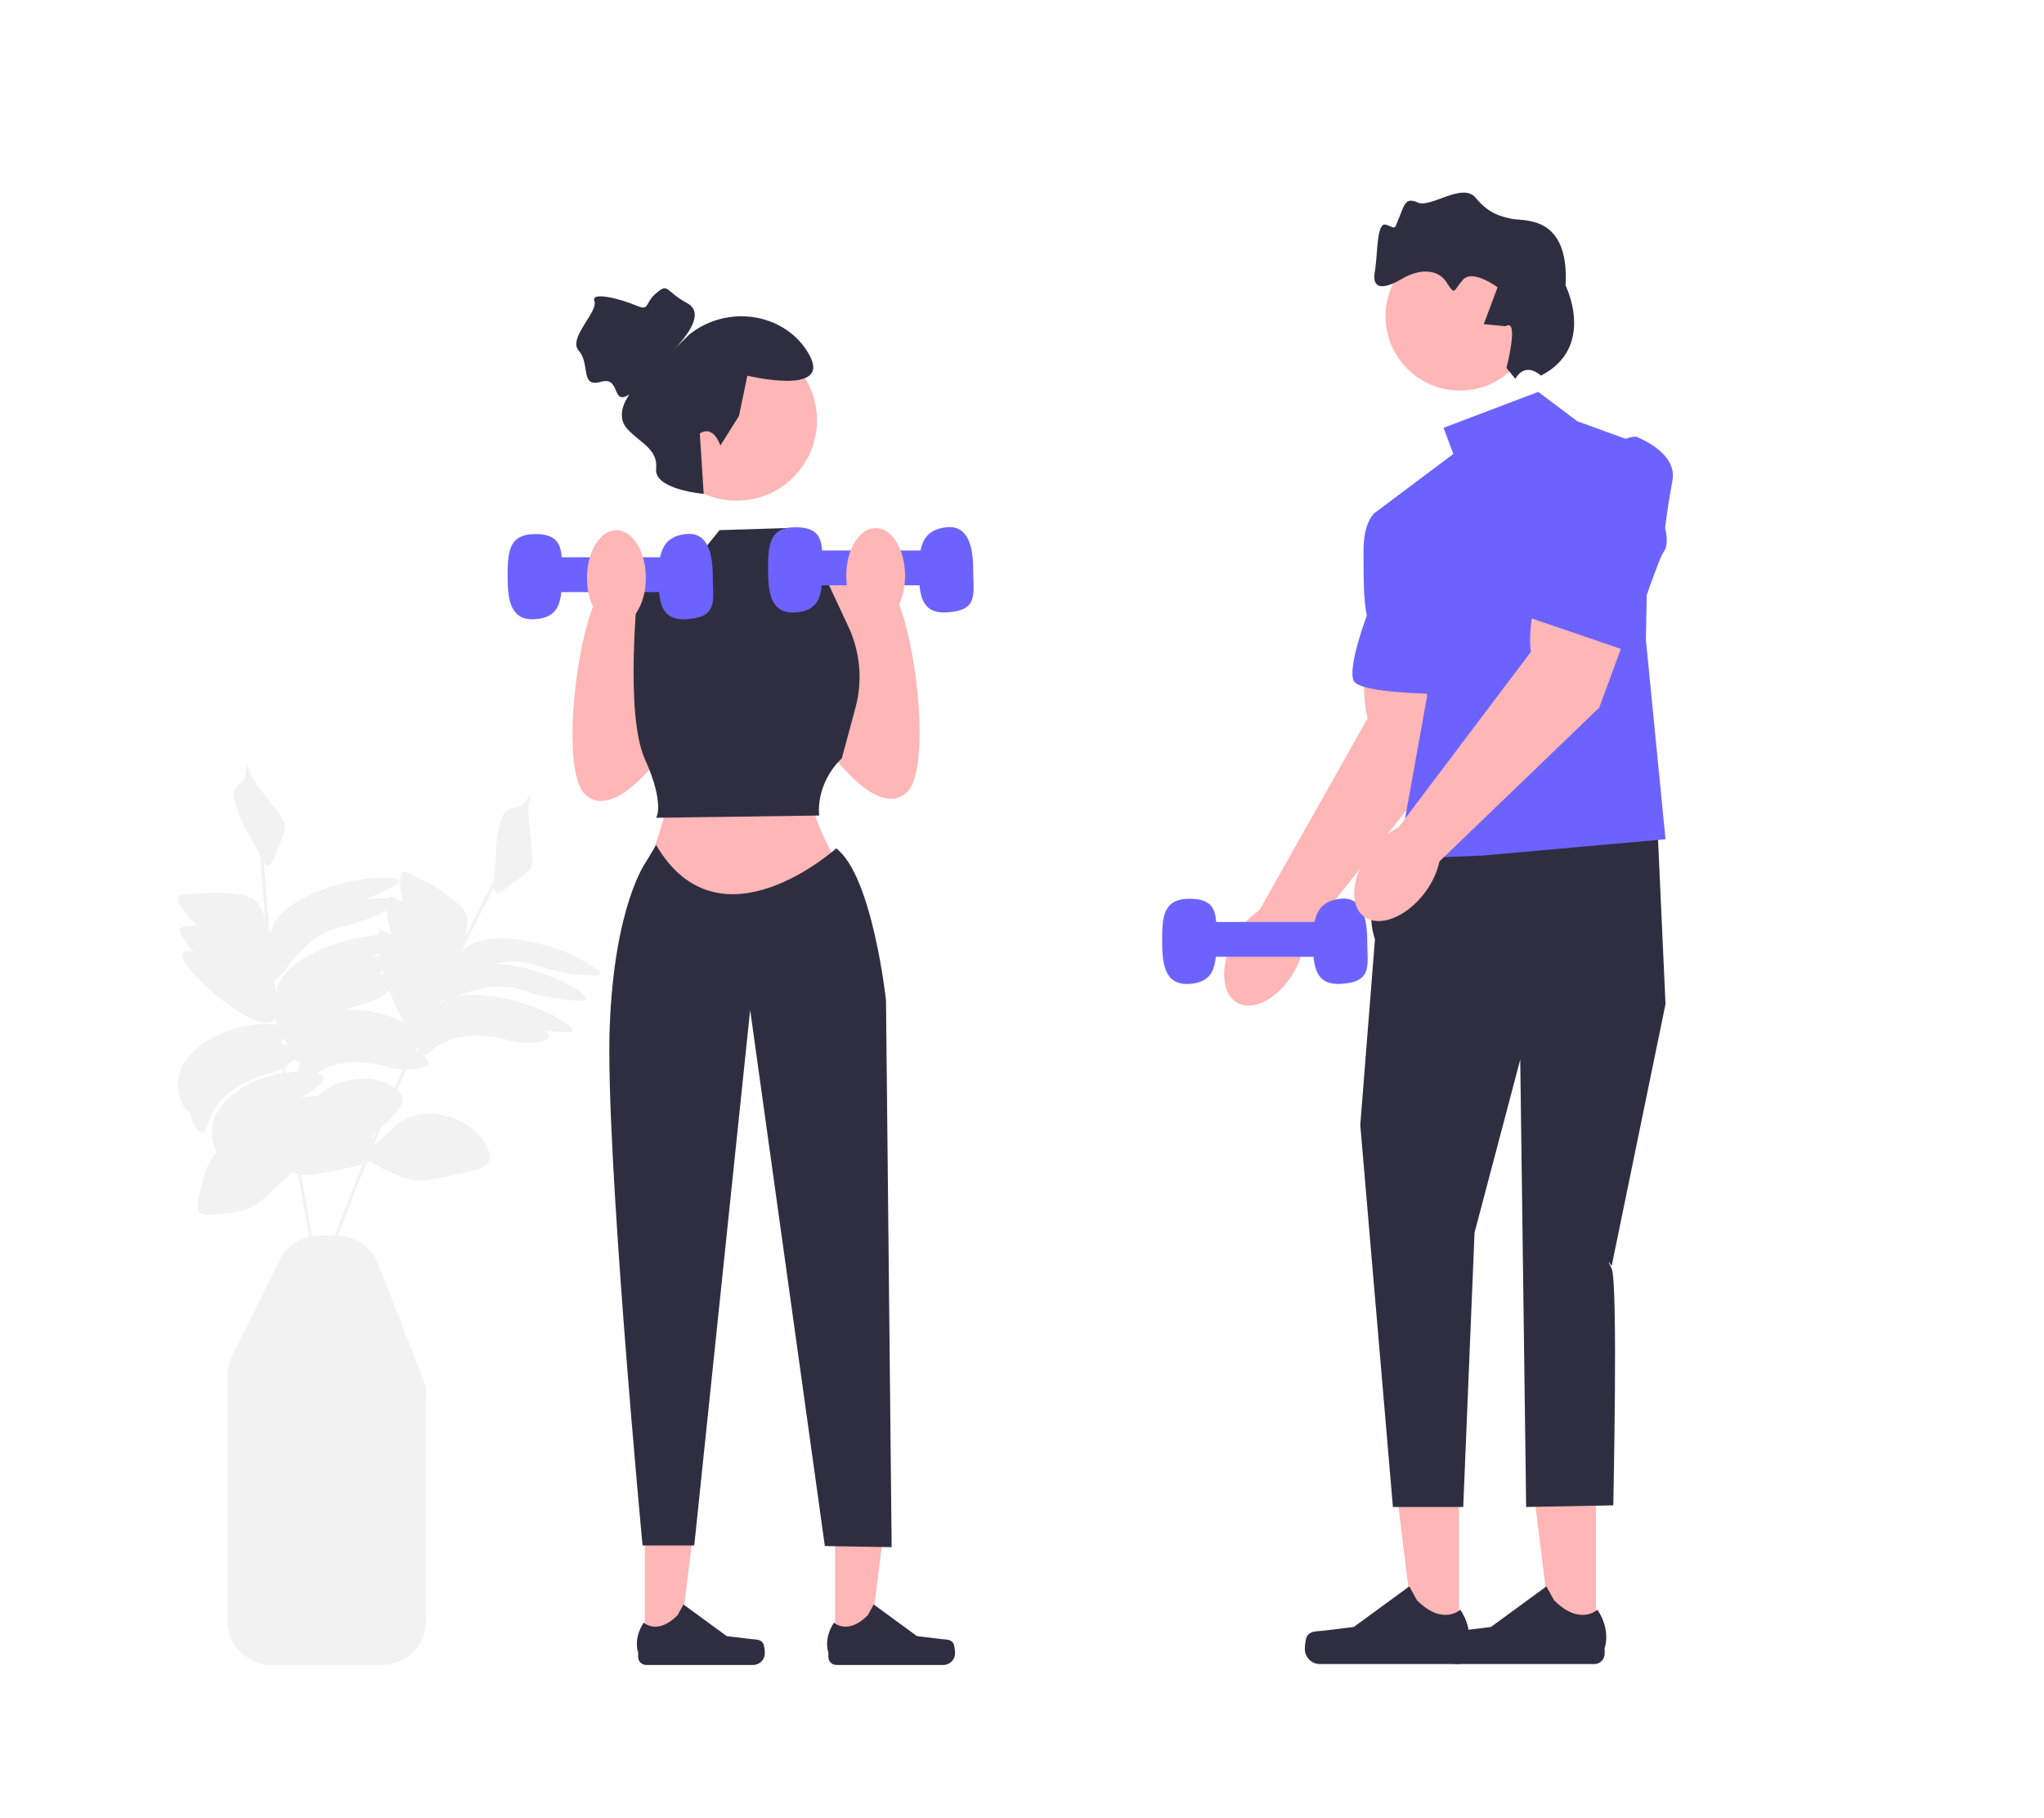 <?xml version="1.0" encoding="UTF-8"?> <svg xmlns="http://www.w3.org/2000/svg" width="435" height="387" viewBox="0 0 435 387" fill="none"><g clip-path="url(#clip0_3_50)"><path d="M108.333 199.808C103.396 199.475 101.097 200.437 99.612 201.416C99.135 201.73 98.665 202.099 98.221 202.496C100.465 197.942 102.763 193.407 105.105 188.905C105.121 189.509 105.228 189.796 105.494 189.939C106.101 190.267 107.518 189.217 110.327 187.104C112.462 185.498 112.735 185.09 112.894 184.811C113.452 183.83 113.404 183.022 113.06 179.498C112.443 173.172 112.284 172.578 112.583 171.084C112.686 170.57 112.968 169.33 112.768 169.259C112.563 169.186 112.244 170.486 111.108 171.335C110.001 172.162 109.221 171.735 108.215 172.267C106.915 172.955 106.557 174.546 106.019 177.108C105.542 179.376 105.663 180.179 105.379 184.453C105.299 185.664 105.222 186.606 105.17 187.347C103.073 191.359 101.015 195.4 98.994 199.456C99.022 199.345 99.047 199.24 99.07 199.149C99.695 196.584 99.487 195.401 99.172 194.569C98.663 193.222 97.651 192.416 95.648 190.858C93.686 189.331 92.026 188.452 90.031 187.408C87.415 186.04 86.108 185.356 85.753 185.556C84.862 186.058 84.995 188.69 85.739 191.983C84.045 191.109 83.146 190.699 82.861 190.859C82.739 190.928 82.636 191.039 82.552 191.185C81.285 191.122 79.607 191.194 77.687 191.446C79.202 190.898 80.905 190.175 82.739 189.189C84.329 188.335 85.122 187.9 85.046 187.541C84.774 186.255 73.918 186.281 64.611 191.168C60.23 193.468 58.773 195.491 58.02 197.103C57.778 197.62 57.569 198.18 57.398 198.752C56.929 193.696 56.517 188.628 56.159 183.565C56.488 184.072 56.73 184.26 57.031 184.244C57.72 184.205 58.379 182.569 59.667 179.298C60.647 176.811 60.667 176.321 60.656 176.001C60.619 174.872 60.156 174.208 58.02 171.385C54.185 166.316 53.739 165.894 53.213 164.464C53.032 163.972 52.624 162.768 52.417 162.812C52.203 162.857 52.611 164.132 52.087 165.45C51.576 166.734 50.688 166.778 50.109 167.758C49.361 169.025 49.888 170.568 50.769 173.033C51.548 175.216 52.072 175.836 54.065 179.628C54.629 180.702 55.056 181.544 55.4 182.204C55.71 186.72 56.069 191.241 56.468 195.755C56.433 195.646 56.4 195.543 56.372 195.454C55.564 192.941 54.767 192.041 54.065 191.497C52.926 190.616 51.642 190.458 49.121 190.179C46.65 189.905 44.775 190.024 42.529 190.179C39.584 190.381 38.112 190.482 37.915 190.838C37.372 191.815 39.206 194.321 41.946 197.003C39.709 197.161 38.569 197.278 38.397 197.588C37.946 198.399 39.135 200.264 41.117 202.407C39.739 202.525 39.013 202.649 38.879 202.892C37.367 205.614 54.258 220.197 57.995 217.399C58.279 217.187 58.479 216.875 58.618 216.495C58.679 217.009 58.742 217.524 58.804 218.038C54.39 217.541 45.911 218.872 40.881 224.14C38.38 226.758 38.003 229.019 37.915 229.745C37.522 232.965 39.088 236.393 40.388 236.645C40.772 239.043 41.974 241.026 42.961 241.008C44.199 240.987 43.98 237.842 46.916 234.414C48.965 232.022 51.402 230.833 52.849 230.128C55.956 228.612 57.762 228.656 60 227.422C60.045 227.754 60.093 228.087 60.138 228.419C56.038 229.107 51.356 230.866 48.11 234.265C45.61 236.883 45.233 239.144 45.144 239.87C44.902 241.854 45.406 243.914 46.131 245.267C44.158 247.34 43.613 249.504 42.529 253.814C41.836 256.568 41.987 257.545 42.529 258.101C42.977 258.56 43.684 258.724 46.484 258.43C49.521 258.112 51.04 257.953 52.417 257.441C54.594 256.632 56.095 255.242 59.008 252.495C60.206 251.366 61.219 250.406 62.045 249.569C62.475 249.716 62.878 249.828 63.285 249.908C63.333 249.918 63.379 249.924 63.426 249.933C64.177 254.387 64.971 258.828 65.807 263.251C63.089 263.857 60.767 265.647 59.492 268.222L49.409 288.57C48.773 289.854 48.436 291.291 48.436 292.725V345.048C48.436 350.207 52.632 354.404 57.789 354.404H81.322C86.479 354.404 90.674 350.207 90.674 345.048V296.868C90.674 295.694 90.457 294.544 90.028 293.451L80.419 268.959C79.029 265.418 75.709 263.112 71.923 263.029C73.886 257.849 75.912 252.674 78.007 247.521C78.331 247.396 78.616 247.265 78.865 247.127C79.251 247.552 80.044 248.046 81.724 248.85C84.479 250.168 85.856 250.827 87.297 251.112C89.576 251.562 91.582 251.163 95.501 250.346C100.834 249.236 103.512 248.648 104.07 247.096C104.842 244.948 102.42 242.181 101.753 241.418C100.302 239.76 98.701 239.004 97.712 238.55C96.427 237.959 92.766 236.277 88.339 237.437C85.553 238.168 83.958 239.727 80.767 242.846C80.459 243.147 80.194 243.42 79.959 243.674C79.906 243.521 79.846 243.37 79.78 243.221C80.228 242.141 80.675 241.062 81.128 239.985C84.4 236.879 86.011 235.169 85.705 233.701C85.562 233.012 85.128 232.433 84.569 231.951C85.19 230.525 85.812 229.1 86.442 227.68C86.731 227.673 87.03 227.66 87.351 227.629C89.038 227.47 90.947 227.29 91.15 226.48C91.258 226.052 90.887 225.425 90.158 224.72C91.212 224.425 92.816 222.281 96.418 221.12C99.415 220.153 102.113 220.415 103.715 220.571C107.849 220.973 109.198 222.315 112.915 221.965C114.601 221.805 116.51 221.625 116.714 220.815C116.805 220.452 116.55 219.944 116.027 219.369C116.963 219.498 117.966 219.6 119.034 219.662C120.836 219.765 121.739 219.81 121.862 219.464C122.302 218.226 113.036 212.567 102.55 211.861C100.004 211.69 98.163 211.864 96.77 212.206C100.122 210.954 105.11 209.051 110.587 210.592C112.472 211.122 116.288 212.588 121.926 212.912C123.727 213.015 124.631 213.06 124.754 212.714C125.194 211.476 115.936 205.822 105.455 205.112C107.888 204.62 110.616 204.483 113.479 205.288C115.364 205.819 119.18 207.284 124.817 207.608C126.619 207.712 127.523 207.756 127.646 207.41C128.086 206.172 118.82 200.513 108.333 199.808ZM59.89 221.488C60.032 221.376 60.171 221.264 60.306 221.153C60.546 221.506 60.8 221.778 61.054 221.95C61.081 222.092 61.11 222.232 61.143 222.37C60.785 222.331 60.401 222.305 59.995 222.292C59.961 222.024 59.924 221.756 59.89 221.488ZM80.601 202.935C80.642 203.169 80.686 203.409 80.735 203.653C80.287 203.568 79.774 203.507 79.213 203.47C79.66 203.307 80.123 203.13 80.601 202.935ZM81.668 207.37C81.324 207.336 80.956 207.313 80.569 207.301C80.872 207.07 81.171 206.836 81.448 206.604C81.519 206.858 81.592 207.113 81.668 207.37ZM73.734 215.01C77.283 213.343 79.121 213.698 82.03 211.511C82.301 211.307 82.578 211.098 82.848 210.888C83.813 213.463 84.969 215.92 86.159 217.7C82.826 216.017 78.246 214.648 73.734 215.01ZM82.277 193.769C82.384 195.174 82.729 196.96 83.242 198.88C83.213 198.88 83.183 198.879 83.154 198.879C81.88 198.238 81.179 197.953 80.934 198.092C80.678 198.236 80.507 198.555 80.41 199.014C76.408 199.396 71.013 200.619 66.057 203.221C61.676 205.522 60.219 207.545 59.465 209.156C59.144 209.843 58.882 210.605 58.689 211.37C58.59 210.483 58.489 209.597 58.393 208.708C60.547 207.869 63.803 199.772 71.862 197.485C73.688 196.967 77.518 196.244 82.277 193.769ZM58.831 222.288C58.891 222.244 58.948 222.207 59.008 222.161C59.1 222.092 59.193 222.022 59.286 221.952C59.3 222.062 59.315 222.172 59.329 222.282C59.166 222.282 59.001 222.283 58.831 222.288ZM60.617 227.054C60.877 226.888 61.141 226.709 61.418 226.501C61.835 226.187 62.269 225.861 62.662 225.536C62.967 225.844 63.279 226.024 63.573 226.018C63.688 226.016 63.787 225.979 63.881 225.926C63.628 226.682 63.479 227.422 63.432 228.081C62.603 228.11 61.716 228.184 60.789 228.317C60.732 227.896 60.673 227.475 60.617 227.054ZM71.222 263.021H67.871C67.391 263.021 66.918 263.06 66.455 263.13C65.633 258.781 64.852 254.415 64.112 250.035C66.083 250.254 68.049 249.859 71.489 249.143C73.927 248.635 75.804 248.236 77.183 247.805C75.131 252.862 73.145 257.939 71.222 263.021ZM79.067 241.928C79.343 241.671 79.634 241.396 79.938 241.109C79.752 241.554 79.572 242.001 79.387 242.446C79.284 242.267 79.176 242.094 79.067 241.928ZM80.761 230.075C78.658 229.421 76.898 229.614 75.817 229.745C74.462 229.908 70.689 230.371 67.581 233.377C66.543 233.35 65.369 233.407 64.117 233.564C64.784 233.259 65.473 232.861 66.238 232.286C67.592 231.268 69.125 230.116 68.875 229.319C68.759 228.951 68.252 228.645 67.467 228.427C68.351 227.841 69.448 227.238 70.854 226.784C73.851 225.818 76.549 226.08 78.151 226.236C81.62 226.573 83.132 227.568 85.722 227.674C85.153 228.96 84.591 230.25 84.029 231.541C82.826 230.72 81.34 230.254 80.761 230.075ZM88.387 223.329C88.41 223.279 88.432 223.228 88.455 223.177C88.635 223.157 88.812 223.134 88.984 223.109C88.997 223.37 89.03 223.605 89.082 223.814C88.866 223.654 88.631 223.492 88.387 223.329ZM93.829 213.47C93.812 213.48 93.797 213.493 93.781 213.503C93.819 213.366 93.855 213.233 93.89 213.104C94.185 213.063 94.522 212.98 94.899 212.865C94.495 213.058 94.142 213.263 93.829 213.47Z" fill="#F2F2F2"></path><path d="M137.236 349.991L144.587 349.99L148.084 321.625L137.235 321.626L137.236 349.991Z" fill="#FFB6B6"></path><path d="M162.422 349.824C162.651 350.21 162.771 351.455 162.771 351.903C162.771 353.281 161.654 354.399 160.276 354.399H137.511C136.571 354.399 135.809 353.637 135.809 352.696V351.748C135.809 351.748 134.683 348.898 137.002 345.386C137.002 345.386 139.883 348.136 144.189 343.829L145.459 341.527L154.651 348.252L159.745 348.88C160.86 349.017 161.848 348.858 162.422 349.824Z" fill="#2F2E41"></path><path d="M177.721 349.991L185.072 349.99L188.569 321.625L177.72 321.626L177.721 349.991Z" fill="#FFB6B6"></path><path d="M202.907 349.824C203.135 350.21 203.256 351.455 203.256 351.903C203.256 353.281 202.139 354.399 200.761 354.399H177.996C177.056 354.399 176.294 353.637 176.294 352.696V351.748C176.294 351.748 175.168 348.898 177.487 345.386C177.487 345.386 180.368 348.136 184.674 343.829L185.944 341.527L195.136 348.252L200.23 348.88C201.345 349.017 202.333 348.858 202.907 349.824Z" fill="#2F2E41"></path><path d="M174.768 124.194C174.768 124.194 183.235 120.337 188.641 124.194C194.047 128.051 198.866 162.766 193.083 168.552C187.299 174.338 177.66 161.32 177.66 161.32L174.768 124.194Z" fill="#FFB6B6"></path><path d="M142.77 124.653C142.77 124.653 134.303 120.796 128.897 124.653C123.491 128.511 118.672 163.226 124.455 169.011C130.239 174.797 139.878 161.779 139.878 161.779L142.77 124.653Z" fill="#FFB6B6"></path><path d="M143.011 167.324C143.011 167.324 140.119 180.342 136.745 186.128L161.325 200.592L180.604 188.056C180.604 188.056 171.447 173.11 172.893 168.77L143.011 167.324Z" fill="#FFB6B6"></path><path d="M310.48 348.546L301.04 348.545L296.549 312.118L310.482 312.119L310.48 348.546Z" fill="#FFB6B6"></path><path d="M278.137 348.331C277.843 348.827 277.688 350.425 277.688 351.001C277.688 352.771 279.123 354.206 280.892 354.206H310.127C311.334 354.206 312.313 353.227 312.313 352.019V350.802C312.313 350.802 313.759 347.142 310.782 342.632C310.782 342.632 307.081 346.164 301.551 340.632L299.921 337.676L288.117 346.312L281.574 347.118C280.143 347.294 278.873 347.091 278.137 348.331Z" fill="#2F2E41"></path><path d="M339.661 348.546L330.22 348.545L325.73 312.118L339.662 312.119L339.661 348.546Z" fill="#FFB6B6"></path><path d="M307.317 348.331C307.024 348.827 306.868 350.425 306.868 351.001C306.868 352.771 308.303 354.206 310.072 354.206H339.307C340.515 354.206 341.493 353.227 341.493 352.019V350.802C341.493 350.802 342.939 347.142 339.962 342.632C339.962 342.632 336.261 346.164 330.732 340.632L329.101 337.676L317.297 346.312L310.754 347.118C309.323 347.294 308.054 347.091 307.317 348.331Z" fill="#2F2E41"></path><path d="M290.841 138.411C290.841 138.411 289.474 147.215 291.057 152.896L267.806 194.143L276.851 200.737L307.055 162.719L311.241 143.935L290.841 138.411Z" fill="#FFB6B6"></path><path d="M275.463 206.737C278.667 201.053 278.419 194.84 274.91 192.86C271.401 190.88 265.958 193.883 262.754 199.567C259.55 205.251 259.797 211.464 263.307 213.444C266.816 215.424 272.258 212.421 275.463 206.737Z" fill="#FFB6B6"></path><path d="M299.911 180.376C299.911 180.376 288.795 188.224 292.616 199.938L289.49 239.454L296.438 320.774H311.402L313.807 262.391L323.534 225.554L324.795 320.774L343.335 320.427C343.335 320.427 344.377 272.817 342.987 270.036C341.598 267.256 342.987 269.486 342.987 269.486L354.451 213.73L352.714 175.511L299.911 180.376Z" fill="#2F2E41"></path><path d="M327.355 83.417L307.206 91.063L309.291 96.623L292.616 109.134L303.733 148.056L297.48 182.808L315.544 182.113L354.451 178.638L350.282 136.241L350.977 95.233L335.692 89.673L327.355 83.417Z" fill="#6C63FF"></path><path d="M297.827 108.091L292.616 109.134C292.616 109.134 290.185 110.872 290.185 117.127C290.185 123.382 290.185 127.553 290.879 131.028C290.879 131.028 286.711 142.148 288.1 144.929C289.49 147.709 306.859 147.709 306.859 147.709L297.827 108.091Z" fill="#6C63FF"></path><path d="M326.54 67.289C326.54 76.039 319.449 83.133 310.702 83.133C301.955 83.133 294.865 76.039 294.865 67.289C294.865 58.539 301.955 51.445 310.702 51.445C319.449 51.445 326.54 58.539 326.54 67.289Z" fill="#FFB6B6"></path><path d="M320.599 78.322C320.599 78.322 323.405 67.538 320.415 69.44L315.776 68.999L318.705 61.159C318.705 61.159 313.461 57.226 311.37 59.525C309.279 61.824 309.78 63.121 307.879 60.13C305.978 57.139 302.007 57.196 298.369 59.348C294.732 61.5 291.889 61.854 292.58 57.861C293.272 53.867 292.884 47.082 295.044 47.851C297.203 48.621 296.611 49.055 297.776 46.267C298.94 43.478 299.087 41.931 301.783 43.124C304.479 44.317 311.253 38.716 314.052 42.105C316.851 45.493 319.296 46.038 321.742 46.582C324.187 47.127 334.011 45.563 333.189 60.784C333.189 60.784 339.746 73.897 327.935 79.956C327.935 79.956 324.729 76.791 322.491 80.637L320.599 78.322Z" fill="#2F2E41"></path><path d="M168.555 112.359L153.132 112.841L144.939 122.966L135.781 124.894C135.781 124.894 132.89 151.895 137.227 161.538C141.565 171.181 139.637 174.074 139.637 174.074L174.338 173.592C174.338 173.592 173.374 167.043 179.158 161.398L182.058 150.66C183.609 144.919 183.081 138.814 180.567 133.425L174.338 120.073L169.037 118.144L168.555 112.359Z" fill="#2F2E41"></path><path d="M139.637 179.86L137.468 183.476C137.468 183.476 130.721 192.637 129.757 218.673C128.793 244.709 136.745 328.959 136.745 328.959H147.751L159.648 214.973L175.543 329.086L189.761 329.327L188.556 212.887C188.556 212.887 185.665 186.369 177.953 180.583C177.953 180.583 153.132 203.003 139.637 179.86Z" fill="#2F2E41"></path><path d="M119.565 122.741C119.565 127.746 119.264 131.471 113.8 131.804C108.668 132.117 108.034 127.746 108.034 122.741C108.034 117.735 108.154 113.718 113.8 113.677C120.228 113.631 119.565 117.735 119.565 122.741Z" fill="#6C63FF"></path><path d="M151.686 122.741C151.686 127.746 153.001 131.471 145.921 131.804C140.474 132.06 140.156 127.746 140.156 122.741C140.156 117.735 140.956 114.239 145.921 113.677C150.591 113.149 151.686 117.735 151.686 122.741Z" fill="#6C63FF"></path><path d="M146.744 118.621H114.623V126.036H146.744V118.621Z" fill="#6C63FF"></path><path d="M174.991 121.294C174.991 126.3 174.689 130.024 169.225 130.358C164.094 130.671 163.46 126.3 163.46 121.294C163.46 116.289 163.58 112.271 169.225 112.231C175.653 112.185 174.991 116.289 174.991 121.294Z" fill="#6C63FF"></path><path d="M207.112 121.294C207.112 126.3 208.427 130.024 201.347 130.358C195.9 130.614 195.581 126.3 195.581 121.294C195.581 116.289 196.381 112.793 201.347 112.231C206.017 111.703 207.112 116.289 207.112 121.294Z" fill="#6C63FF"></path><path d="M202.17 117.175H170.049V124.59H202.17V117.175Z" fill="#6C63FF"></path><path d="M258.852 200.367C258.852 205.373 258.551 209.097 253.087 209.431C247.955 209.744 247.322 205.373 247.322 200.367C247.322 195.362 247.441 191.344 253.087 191.304C259.515 191.258 258.852 195.362 258.852 200.367Z" fill="#6C63FF"></path><path d="M290.974 200.367C290.974 205.373 292.289 209.097 285.208 209.431C279.761 209.687 279.443 205.373 279.443 200.367C279.443 195.362 280.243 191.865 285.208 191.304C289.879 190.776 290.974 195.362 290.974 200.367Z" fill="#6C63FF"></path><path d="M286.032 196.247H253.911V203.663H286.032V196.247Z" fill="#6C63FF"></path><path d="M186.356 132.683C189.815 132.683 192.618 128.142 192.618 122.541C192.618 116.939 189.815 112.398 186.356 112.398C182.898 112.398 180.094 116.939 180.094 122.541C180.094 128.142 182.898 132.683 186.356 132.683Z" fill="#FFB6B6"></path><path d="M156.747 106.573C166.196 106.573 173.857 98.909 173.857 89.456C173.857 80.003 166.196 72.34 156.747 72.34C147.297 72.34 139.637 80.003 139.637 89.456C139.637 98.909 147.297 106.573 156.747 106.573Z" fill="#FFB6B6"></path><path d="M153.312 94.835L157.27 88.532L159.053 79.961C159.053 79.961 177.087 84.361 172.249 75.561C167.41 66.761 155.094 64.561 146.737 71.161L143.135 74.681C143.135 74.681 151.136 67.201 146.297 64.561C141.459 61.92 142.339 60.16 139.7 62.36C137.061 64.561 138.38 66.32 135.301 65.001C132.222 63.68 125.624 61.92 126.504 64.12C127.384 66.32 120.748 72.041 123.186 74.681C125.624 77.321 123.425 82.601 127.824 81.281C132.222 79.961 130.023 86.561 133.982 83.921C133.982 83.921 130.732 88.064 133.371 91.144C136.011 94.224 140.077 95.422 139.637 99.823C139.197 104.223 149.758 105.126 149.758 105.126L148.936 92.282C148.936 92.282 151.552 90.136 153.312 94.835Z" fill="#2F2E41"></path><path d="M327.506 124.37C327.506 124.37 324.983 132.914 325.799 138.755L297.284 176.552L305.374 184.288L340.354 150.615L346.993 132.552L327.506 124.37Z" fill="#FFB6B6"></path><path d="M303.203 190.051C307.133 184.842 307.711 178.651 304.495 176.223C301.28 173.795 295.487 176.049 291.557 181.258C287.628 186.467 287.049 192.657 290.265 195.085C293.481 197.513 299.273 195.259 303.203 190.051Z" fill="#FFB6B6"></path><path d="M348.17 92.95C348.17 92.95 357.054 96.174 355.924 102.287C354.794 108.4 354.364 112.43 354.364 112.43C354.364 112.43 355.327 115.769 354.071 117.433C352.816 119.097 346.369 138.612 346.369 138.612L323.183 130.685C323.183 130.685 336.776 93.054 348.17 92.95Z" fill="#6C63FF"></path><path d="M137.444 123C137.444 128.601 134.64 133.142 131.182 133.142C127.723 133.142 124.92 128.601 124.92 123C124.92 117.399 127.723 112.858 131.182 112.858C134.64 112.858 137.444 117.399 137.444 123Z" fill="#FFB6B6"></path></g><defs><clipPath id="clip0_3_50"><rect width="388" height="314" fill="white" transform="translate(21 41)"></rect></clipPath></defs></svg> 